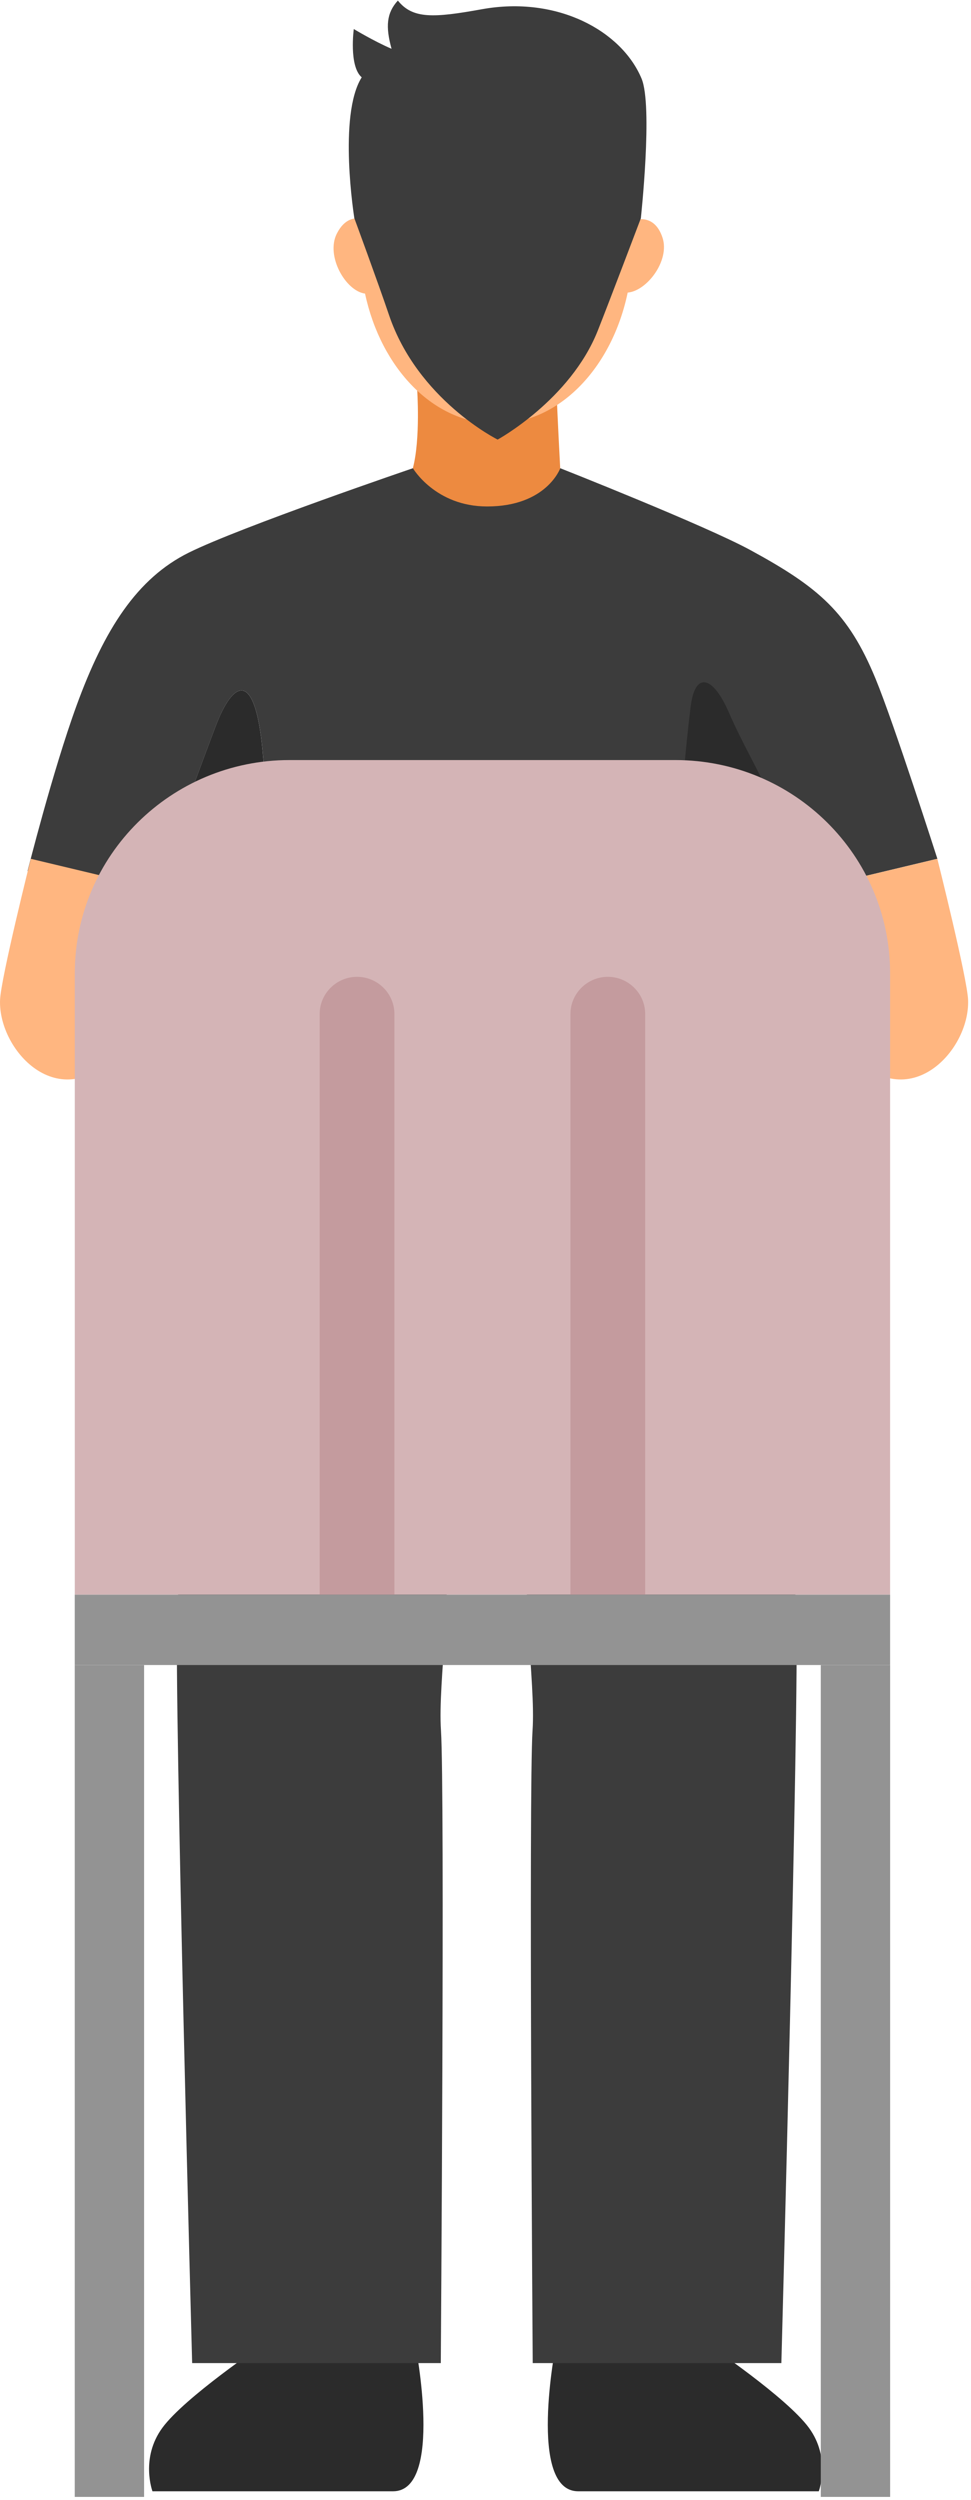 <svg xmlns="http://www.w3.org/2000/svg" width="164" height="422" viewBox="0 0 164 422" fill="none"><g id="zzzz"><g id="Group"><g id="Group_2"><path id="Vector" d="M70.453 65.644C70.453 65.644 71.048 74.119 69.727 79.043C68.945 81.958 83.783 94.901 83.783 94.901C83.783 94.901 93.796 86.229 94.618 79.043C94.29 72.976 93.966 65.644 93.966 65.644H70.453Z" fill="#ED8A40"></path><path id="Vector_2" d="M111.895 40.111C110.54 36.015 107.342 37.14 107.342 37.14C107.342 37.14 107.075 37.759 106.735 38.631C105.63 23.398 95.792 11.473 83.817 11.473C72.29 11.473 62.77 22.52 61.08 36.926C60.071 36.712 58.234 36.763 56.885 39.442C54.985 43.207 58.37 49.127 61.653 49.56C64.358 62.216 73.243 71.513 83.817 71.513C94.437 71.513 103.35 62.132 106.015 49.391C109.27 49.11 113.176 43.983 111.895 40.111Z" fill="#FFB680"></path></g><g id="Group_3"><path id="Vector_3" d="M36.444 122.537C39.347 114.907 43.044 112.898 44.343 126.629C45.641 140.36 48.056 171.66 50.959 183.14C51.368 184.761 52.139 186.685 53.154 188.796H108.901C108.861 188.047 108.782 187.501 108.646 187.254C107.399 185.042 104.206 184.552 97.578 184.311C90.95 184.063 96.79 178.419 102.42 174.249C108.056 170.079 112.365 163.449 113.602 151.772C114.174 146.342 119.6 129.504 119.765 124.924C120.014 118.176 126.438 131.322 127.839 134.738C129.472 138.711 132.273 145.886 134.155 150.731L158.321 144.963C158.321 144.963 150.978 122.07 147.871 114.546C143.261 103.404 138.317 99.15 126.722 92.847C119.05 88.677 94.63 79.037 94.63 79.037C94.63 79.037 92.322 85.492 82.269 85.492C73.532 85.492 69.738 79.037 69.738 79.037C69.738 79.037 40.634 88.947 31.886 93.286C23.148 97.619 17.631 106.201 12.919 119.127C8.888 130.185 4.658 147.028 4.658 147.028L25.603 151.84C28.2 144.744 34.199 128.441 36.444 122.537Z" fill="#3C3C3C"></path><path id="Vector_4" d="M97.573 184.31C104.201 184.558 107.393 185.048 108.641 187.254C108.782 187.501 108.862 188.047 108.896 188.796H120.122L122.81 130.889L130.901 151.502L136.769 150.101C134.887 145.25 131.774 138.705 130.147 134.732C128.497 130.703 125.503 125.779 123.099 120.253C120.377 113.995 117.412 113.381 116.669 119.15C115.49 128.322 114.481 143.399 113.596 151.767C112.36 163.444 108.051 170.073 102.415 174.243C96.779 178.424 90.945 184.068 97.573 184.31Z" fill="#2B2B2B"></path><path id="Vector_5" d="M38.775 133.511L42.29 188.801H53.148C52.133 186.685 51.368 184.761 50.954 183.146C48.051 171.666 45.63 140.365 44.337 126.634C43.044 112.903 39.342 114.912 36.438 122.543C34.193 128.446 28.194 144.749 25.592 151.846L31.869 153.286L38.775 133.511Z" fill="#2B2B2B"></path></g><path id="Vector_6" d="M163.509 168.801C163.373 165.126 158.316 144.969 158.316 144.969L130.901 151.514C130.901 151.514 137.507 170.298 143.103 177.09C152.895 188.993 163.838 177.614 163.509 168.801Z" fill="#FFB680"></path><path id="Vector_7" d="M0.009 168.801C0.145 165.126 5.203 144.969 5.203 144.969L32.617 151.514C32.617 151.514 26.012 170.298 20.416 177.09C10.623 188.993 -0.32 177.614 0.009 168.801Z" fill="#FFB680"></path><path id="Vector_8" d="M108.357 13.263C104.989 5.221 94.142 -0.744 81.396 1.557C73.254 3.026 69.705 3.229 67.199 0.094C65.288 2.182 65.095 4.484 66.133 8.237C63.156 6.96 59.754 4.9 59.754 4.9C59.754 4.9 58.903 11.169 61.092 13.054C57.049 19.475 59.85 36.847 59.85 36.847C59.85 36.847 63.848 47.697 65.696 53.156C70.549 67.5 84.05 74.203 84.05 74.203C84.05 74.203 96.308 67.501 100.952 55.84C102.863 51.034 108.238 36.853 108.238 36.853C108.238 36.853 110.291 17.877 108.357 13.263Z" fill="#3C3C3C"></path><path id="Vector_9" d="M44.332 395.832C44.332 395.832 31.183 404.689 27.424 409.816C23.665 414.943 25.751 420.536 25.751 420.536C25.751 420.536 37.755 420.536 45.738 420.536C53.721 420.536 59.607 420.536 66.377 420.536C75.018 420.536 70.159 395.832 70.159 395.832H44.332Z" fill="#2B2B2B"></path><path id="Vector_10" d="M119.715 395.832C119.715 395.832 132.863 404.689 136.623 409.816C140.382 414.943 138.289 420.536 138.289 420.536C138.289 420.536 126.286 420.536 118.303 420.536C110.319 420.536 104.434 420.536 97.664 420.536C89.023 420.536 93.882 395.832 93.882 395.832H119.715Z" fill="#2B2B2B"></path><path id="Vector_11" d="M46.328 235.16C32.464 237.124 30.44 258.441 29.93 272.735C29.42 287.029 32.453 398.898 32.453 398.898H74.451C74.451 398.898 75.142 302.128 74.479 292.094C73.368 275.222 85.785 229.567 46.328 235.16Z" fill="#3C3C3C"></path><path id="Vector_12" d="M118.098 235.16C131.961 237.124 133.985 258.441 134.496 272.735C135.006 287.029 131.972 398.898 131.972 398.898H89.975C89.975 398.898 89.283 302.128 89.946 292.094C91.063 275.222 78.646 229.567 118.098 235.16Z" fill="#3C3C3C"></path></g><g id="Group_4"><path id="Vector_13" d="M24.339 281.059H12.625V421.482H24.339V281.059Z" fill="#939393"></path><path id="Vector_14" d="M150.343 281.059H138.629V421.482H150.343V281.059Z" fill="#939393"></path><path id="Vector_15" d="M150.338 269.184V164.305C150.338 144.417 134.094 128.3 114.062 128.3H48.908C28.87 128.3 12.631 144.423 12.631 164.305V269.184H150.338Z" fill="#D4B4B6"></path><path id="Vector_16" d="M66.615 269.185V171.154C66.615 167.71 63.774 164.89 60.304 164.89C56.834 164.89 53.993 167.71 53.993 171.154V269.185H66.615Z" fill="#C49B9E"></path><path id="Vector_17" d="M108.97 269.185V171.154C108.97 167.71 106.129 164.89 102.659 164.89C99.189 164.89 96.349 167.71 96.349 171.154V269.185H108.97Z" fill="#C49B9E"></path><path id="Vector_18" d="M150.338 269.185H12.625V281.059H150.338V269.185Z" fill="#939393"></path></g></g></svg>